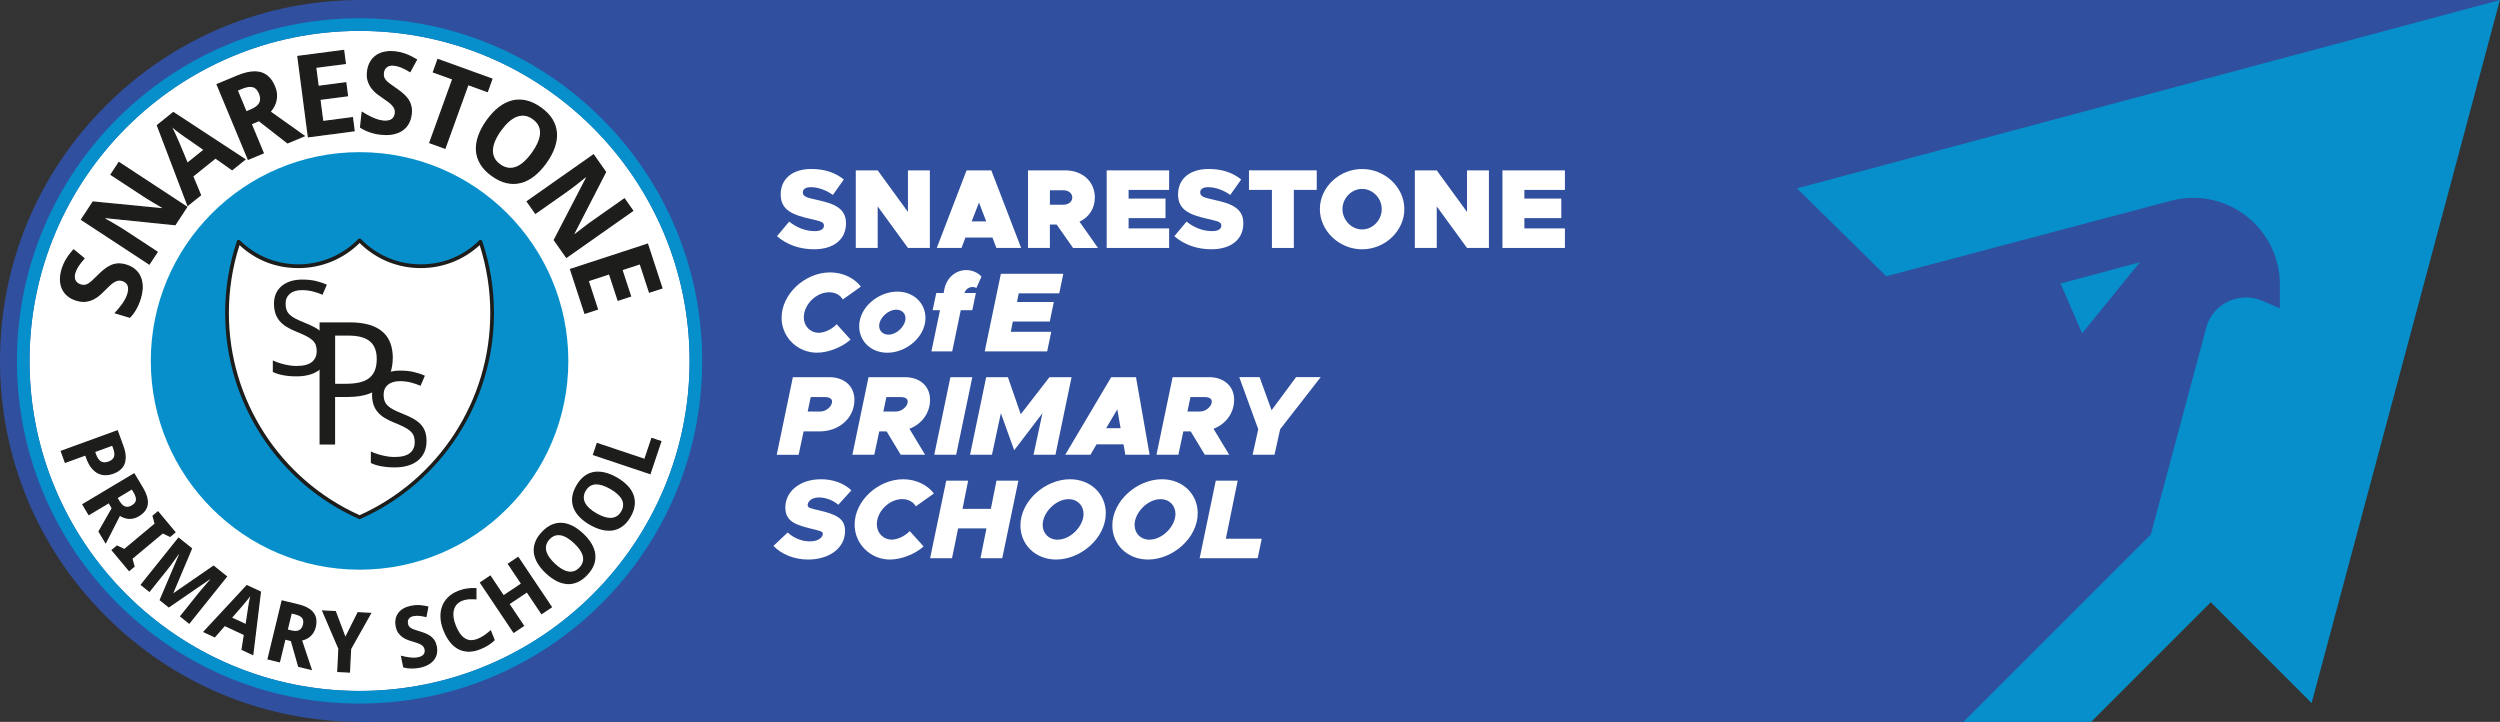 <?xml version="1.0" encoding="UTF-8"?><svg id="a" xmlns="http://www.w3.org/2000/svg" viewBox="0 0 793.11 229"><rect x="0" y="0" width="793.11" height="229" fill="#333333" stroke="none"/><polygon points="793.11 0 114.2 0 114.2 229 661.64 229 793.11 0" fill="#304f9e"/><circle cx="114.07" cy="114.5" r="112.45" fill="#304f9e"/><path d="m671.67,100.73s-.02.08-.03.12" fill="#6ba43a"/><path d="m733.36,222.98l23.73-88.58,3.6-13.43,3.6-13.45,3.6-13.45,3.6-13.45,3.58-13.36,3.6-13.45,3.6-13.45,3.6-13.45,3.6-13.45,3.6-13.45-67.25,18.02-155.74,41.73,28.34,27.87,90.29-23.94c17.46-4.63,34.56,8.53,34.56,26.59v7.54l-5.42-2.35c-7.24-3.13-15.76.68-17.88,8.28-.02.05-.03.11-.05.17l-17.58,65.62-59.48,59.48h40.53l37.97-37.97,31.95,31.95Z" fill="#068fca"/><polygon points="678.86 83.2 653.69 89.95 660.54 105.72 678.86 83.2" fill="#068fca"/><path d="m114.5,5.8c60.03,0,108.7,48.67,108.7,108.7s-48.67,108.7-108.7,108.7S5.8,174.53,5.8,114.5,54.47,5.8,114.5,5.8m0-5.8c-30.58,0-59.34,11.91-80.96,33.54C11.91,55.16,0,83.92,0,114.5s11.91,59.34,33.54,80.96c21.63,21.63,50.38,33.54,80.96,33.54s59.34-11.91,80.96-33.54c21.63-21.63,33.54-50.38,33.54-80.96s-11.91-59.34-33.54-80.96C173.84,11.91,145.08,0,114.5,0h0Z" fill="#304f9e"/><path d="m246.49,74.93l3.87-4.62c2.51,1.97,5.23,3.01,8.13,3.01,1.9,0,2.9-.65,2.9-1.72,0-1.18-.86-1.36-4.26-2.15-5.34-1.22-9.46-2.62-9.46-7.74s3.87-8.1,9.71-8.1c4.26,0,7.6,1.15,10.32,3.33l-3.47,4.91c-2.29-1.65-4.8-2.47-7.02-2.47-1.68,0-2.51.68-2.51,1.61,0,1.25.86,1.65,4.37,2.4,5.73,1.22,9.32,2.76,9.32,7.45,0,5.2-3.98,8.24-10.14,8.24-4.44,0-8.63-1.4-11.75-4.16Z" fill="#fff"/><path d="m271.49,54.05h6.95l9.6,13.18v-13.18h6.95v24.61h-6.95l-9.6-13.18v13.18h-6.95v-24.61Z" fill="#fff"/><path d="m314.84,75.36h-8.56l-1.25,3.3h-7.85l9.46-24.61h7.85l9.46,24.61h-7.85l-1.25-3.3Zm-1.97-5.12l-2.29-5.98-2.33,5.98h4.62Z" fill="#fff"/><path d="m340.42,78.66l-5.2-7.42h-2.15v7.42h-6.95v-24.61h11.79c5.52,0,9.42,3.55,9.42,8.6,0,3.51-1.86,6.27-4.87,7.67l5.88,8.35h-7.92Zm-7.34-13.72h4.26c1.65,0,2.83-.97,2.83-2.29s-1.18-2.29-2.83-2.29h-4.26v4.59Z" fill="#fff"/><path d="m358.04,60.24v2.76h11.71v6.2h-11.71v3.26h12.86v6.2h-19.81v-24.61h19.81v6.2h-12.86Z" fill="#fff"/><path d="m372.55,74.93l3.87-4.62c2.51,1.97,5.23,3.01,8.13,3.01,1.9,0,2.9-.65,2.9-1.72,0-1.18-.86-1.36-4.26-2.15-5.34-1.22-9.46-2.62-9.46-7.74s3.87-8.1,9.71-8.1c4.26,0,7.6,1.15,10.32,3.33l-3.47,4.91c-2.29-1.65-4.8-2.47-7.02-2.47-1.68,0-2.51.68-2.51,1.61,0,1.25.86,1.65,4.37,2.4,5.73,1.22,9.31,2.76,9.31,7.45,0,5.2-3.98,8.24-10.14,8.24-4.44,0-8.63-1.4-11.75-4.16Z" fill="#fff"/><path d="m403.5,60.24h-7.27v-6.2h21.5v6.2h-7.27v18.42h-6.95v-18.42Z" fill="#fff"/><path d="m418.72,66.34c0-6.92,6.13-12.72,13.4-12.72s13.4,5.8,13.4,12.72-6.13,12.75-13.4,12.75-13.4-5.84-13.4-12.75Zm19.63,0c0-3.48-2.87-6.41-6.23-6.41s-6.23,2.94-6.23,6.41,2.87,6.45,6.23,6.45,6.23-2.94,6.23-6.45Z" fill="#fff"/><path d="m448.85,54.05h6.95l9.6,13.18v-13.18h6.95v24.61h-6.95l-9.6-13.18v13.18h-6.95v-24.61Z" fill="#fff"/><path d="m483.6,60.24v2.76h11.71v6.2h-11.71v3.26h12.86v6.2h-19.81v-24.61h19.81v6.2h-12.86Z" fill="#fff"/><path d="m247.96,100.79c0-7.52,7.42-14.37,15.4-14.37,4.23,0,7.78,1.94,9.75,4.51l-5.73,4.08c-.79-1.33-2.29-2.29-4.34-2.29-4.12,0-8.03,3.91-8.03,7.92,0,3.12,2.33,4.94,4.69,4.94,1.83,0,4.23-1.11,5.73-2.72l4.41,4.87c-2.72,2.44-7.06,4.16-10.68,4.16-6.09,0-11.21-4.84-11.21-11.11Z" fill="#fff"/><path d="m272.57,103.51c0-6.09,6.16-11,12.11-11,5.19,0,8.92,3.69,8.92,8.35,0,6.06-6.13,11.04-12.07,11.04-5.23,0-8.96-3.69-8.96-8.38Zm14.69-2.54c0-1.58-1.18-2.72-2.87-2.72-2.76,0-5.48,2.69-5.48,5.16,0,1.58,1.22,2.76,2.94,2.76,2.69,0,5.41-2.76,5.41-5.19Z" fill="#fff"/><path d="m305.95,92.95h3.65l-1.15,5.45h-3.65l-2.72,13.08h-6.59l2.72-13.08h-2.33l1.15-5.45h2.33l.25-1.29c.79-3.69,3.69-5.98,6.92-5.98,2.11,0,3.87.97,4.84,2.08l-1.65,3.65c-.39-.32-.86-.36-1.15-.36-1.47,0-2.29,1-2.62,1.9Z" fill="#fff"/><path d="m323.18,93.05l-.54,2.76h11.68l-1.29,6.2h-11.72l-.64,3.26h12.83l-1.29,6.2h-19.81l5.12-24.61h19.81l-1.29,6.2h-12.86Z" fill="#fff"/><path d="m251.54,119.66h11.57c4.8,0,7.95,2.9,7.95,7.17,0,5.84-4.91,10.03-11.07,10.03h-5.05l-1.58,7.42h-6.95l5.12-24.61Zm8.74,10.89c1.83,0,3.69-1.65,3.69-3.15,0-.9-.82-1.43-2.29-1.43h-4.48l-.97,4.59h4.05Z" fill="#fff"/><path d="m288.51,136.03l4.98,8.24h-7.74l-4.48-7.42h-2.33l-1.58,7.42h-6.95l5.12-24.61h11.57c4.8,0,7.95,2.9,7.95,7.17s-2.69,7.74-6.56,9.21Zm-8.28-5.48h4.05c1.83,0,3.69-1.65,3.69-3.15,0-.9-.82-1.43-2.29-1.43h-4.48l-.97,4.59Z" fill="#fff"/><path d="m301.51,119.66h6.95l-5.12,24.61h-6.95l5.12-24.61Z" fill="#fff"/><path d="m312.87,119.66h6.88l4.08,11.75,9.1-11.75h7.02l-5.12,24.61h-6.95l2.83-13.18-8.96,11.75-4.23-11.75-2.83,13.18h-6.95l5.12-24.61Z" fill="#fff"/><path d="m356.43,140.97h-8.56l-1.94,3.3h-7.99l14.58-24.61h7.96l-.07.14,4.3,24.47h-7.7l-.57-3.3Zm-.93-5.12l-1.04-5.98-3.55,5.98h4.59Z" fill="#fff"/><path d="m384.98,136.03l4.98,8.24h-7.74l-4.48-7.42h-2.33l-1.58,7.42h-6.95l5.12-24.61h11.57c4.8,0,7.95,2.9,7.95,7.17s-2.69,7.74-6.56,9.21Zm-8.28-5.48h4.05c1.83,0,3.69-1.65,3.69-3.15,0-.9-.82-1.43-2.29-1.43h-4.48l-.97,4.59Z" fill="#fff"/><path d="m399.17,136.17l-6.02-16.52h6.45l3.8,10.5,7.77-10.5h7.81l-12.86,16.52-1.79,8.1h-6.95l1.79-8.1Z" fill="#fff"/><path d="m245.38,173.18l4.51-4.26c2.08,1.97,4.77,2.83,7.02,2.83,2.79,0,4.12-1.33,4.12-2.4,0-.79-.68-.86-3.51-1.58-4.69-1.18-8.38-2.15-8.38-6.74,0-5.05,4.51-8.99,11.32-8.99,3.72,0,7.16,1.18,9.64,3.51l-4.16,4.59c-2.04-1.76-4.55-2.33-6.13-2.33-2.4,0-3.58,1.36-3.58,2.4,0,.9.86,1.08,3.55,1.68,5.73,1.33,8.31,2.69,8.31,6.59,0,5.48-5.16,9.03-11.68,9.03-4.44,0-8.49-1.65-11.04-4.33Z" fill="#fff"/><path d="m271.13,166.41c0-7.52,7.42-14.37,15.4-14.37,4.23,0,7.78,1.94,9.75,4.51l-5.73,4.08c-.79-1.33-2.29-2.29-4.34-2.29-4.12,0-8.03,3.91-8.03,7.92,0,3.12,2.33,4.94,4.69,4.94,1.83,0,4.23-1.11,5.73-2.72l4.41,4.87c-2.72,2.44-7.06,4.16-10.68,4.16-6.09,0-11.21-4.84-11.21-11.11Z" fill="#fff"/><path d="m323.08,152.48l-5.12,24.61h-6.91l1.9-9.46h-8.99l-1.94,9.46h-6.95l5.12-24.61h6.95l-1.79,8.96h8.99l1.79-8.96h6.95Z" fill="#fff"/><path d="m323.72,166.73c0-7.92,7.95-14.69,15.73-14.69,6.63,0,11.36,4.73,11.36,10.75,0,7.92-7.96,14.72-15.76,14.72-6.59,0-11.32-4.76-11.32-10.78Zm20.03-3.69c0-2.69-1.97-4.69-4.69-4.69-4.19,0-8.28,4.3-8.28,8.17,0,2.69,1.93,4.69,4.69,4.69,4.19,0,8.28-4.3,8.28-8.17Z" fill="#fff"/><path d="m352.88,166.73c0-7.92,7.95-14.69,15.73-14.69,6.63,0,11.36,4.73,11.36,10.75,0,7.92-7.96,14.72-15.76,14.72-6.59,0-11.32-4.76-11.32-10.78Zm20.03-3.69c0-2.69-1.97-4.69-4.69-4.69-4.19,0-8.28,4.3-8.28,8.17,0,2.69,1.93,4.69,4.69,4.69,4.19,0,8.28-4.3,8.28-8.17Z" fill="#fff"/><path d="m400.28,170.89l-1.29,6.2h-18.41l5.12-24.61h6.95l-3.76,18.42h11.39Z" fill="#fff"/><circle cx="114.07" cy="114.5" r="104.7" fill="#fff"/><path d="m114.07,9.8c57.73,0,104.7,46.97,104.7,104.7s-46.97,104.7-104.7,104.7S9.37,172.23,9.37,114.5,56.34,9.8,114.07,9.8m0-4C54.04,5.8,5.37,54.47,5.37,114.5s48.67,108.7,108.7,108.7,108.7-48.67,108.7-108.7S174.11,5.8,114.07,5.8h0Z" fill="#068fca"/><circle cx="114.07" cy="114.5" r="66.23" fill="#068fca"/><path d="m36.7,99.28c.35-.39.7-.79,1.04-1.19.41-.49.81-1,1.18-1.52.36-.51.7-1.05.99-1.61.29-.55.53-1.13.7-1.7.18-.6.27-1.15.26-1.62,0-.48-.09-.91-.26-1.26-.17-.36-.42-.66-.73-.89-.31-.23-.67-.41-1.08-.53-.3-.09-.6-.14-.88-.14-.19,0-.37.02-.55.06-.44.09-.88.28-1.32.56-.43.27-.88.62-1.34,1.05-.45.42-.94.9-1.46,1.43-.43.44-.93.92-1.51,1.46-.57.52-1.22.98-1.95,1.37-.72.39-1.55.66-2.45.8-.26.04-.54.06-.82.06-.67,0-1.41-.12-2.19-.35-1.08-.33-2.01-.8-2.76-1.42-.74-.61-1.32-1.34-1.71-2.18-.39-.84-.6-1.79-.63-2.82-.03-1.04.14-2.17.5-3.35.18-.59.39-1.17.64-1.71s.53-1.07.84-1.58c.31-.51.66-1.02,1.04-1.52.35-.45.73-.91,1.14-1.37l3.28,2.68c-.34.38-.65.75-.92,1.09-.32.4-.61.79-.86,1.18-.25.38-.48.78-.67,1.18-.19.39-.35.8-.47,1.22-.28.94-.24,1.75.11,2.41.36.66.96,1.13,1.8,1.38.33.1.65.15.95.15h0c.11,0,.21,0,.32-.02.4-.05.8-.2,1.2-.44.39-.24.82-.57,1.27-.98.45-.41.97-.91,1.56-1.51.7-.7,1.4-1.35,2.09-1.93.67-.56,1.37-1.01,2.08-1.35.7-.33,1.46-.53,2.25-.6.14-.01.29-.02.44-.02.67,0,1.4.12,2.18.35,1.09.33,2.02.81,2.77,1.44.75.62,1.33,1.39,1.73,2.29.4.89.61,1.92.63,3.06.02,1.14-.17,2.41-.58,3.75-.35,1.18-.83,2.31-1.41,3.34-.55.99-1.2,1.88-1.94,2.65l-4.48-1.34Z" fill="#1d1d1b"/><path d="m23.41,79.59l2.96,2.41c-.28.33-.55.64-.79.93-.32.4-.62.8-.87,1.19-.26.39-.49.8-.68,1.2-.19.41-.36.83-.48,1.25-.3.99-.26,1.86.13,2.57.38.71,1.03,1.21,1.92,1.48.35.1.69.16,1.01.16.12,0,.23,0,.35-.02.43-.05.86-.21,1.28-.47.4-.24.84-.58,1.3-1,.45-.41.97-.92,1.56-1.51.7-.7,1.39-1.35,2.07-1.91.66-.55,1.34-1,2.04-1.32.68-.32,1.41-.52,2.17-.58.14-.01.28-.02.42-.02.65,0,1.36.12,2.11.34,1.06.32,1.97.79,2.7,1.4.73.61,1.29,1.35,1.67,2.21.39.87.59,1.87.61,2.98.02,1.12-.17,2.36-.57,3.69-.35,1.17-.82,2.28-1.39,3.3-.52.93-1.13,1.78-1.82,2.51l-4.04-1.21c.28-.31.55-.63.82-.95.42-.49.82-1,1.19-1.53.37-.53.71-1.08,1.01-1.63.3-.56.54-1.15.72-1.74.19-.62.28-1.18.27-1.68,0-.51-.1-.97-.29-1.35-.19-.39-.45-.71-.79-.97-.33-.25-.71-.44-1.15-.57-.32-.1-.64-.14-.94-.14-.2,0-.4.02-.6.06-.46.1-.93.3-1.39.59-.44.28-.9.64-1.37,1.07-.45.42-.94.9-1.46,1.43-.42.43-.93.92-1.5,1.45-.55.51-1.2.96-1.91,1.34-.7.38-1.5.64-2.38.77-.25.04-.52.06-.79.06-.65,0-1.37-.12-2.13-.34-1.06-.32-1.96-.78-2.69-1.38-.72-.59-1.27-1.3-1.65-2.11-.38-.81-.58-1.73-.61-2.74-.03-1.02.14-2.13.49-3.29.18-.58.39-1.15.63-1.68.24-.53.52-1.06.83-1.56.3-.5.65-1,1.03-1.5.3-.39.64-.8.99-1.21m-.05-.58c-.47.52-.89,1.03-1.28,1.53-.39.51-.74,1.02-1.06,1.54-.32.52-.6,1.06-.85,1.61-.25.55-.47,1.13-.65,1.73-.36,1.21-.53,2.35-.5,3.42.03,1.07.24,2.04.65,2.9.41.87.99,1.62,1.76,2.25.77.64,1.72,1.12,2.83,1.46.8.24,1.55.36,2.25.36.29,0,.58-.02.85-.06.93-.14,1.77-.42,2.52-.82.75-.4,1.41-.87,1.99-1.4.58-.53,1.09-1.02,1.52-1.46.52-.53,1-1,1.45-1.42.45-.42.88-.76,1.3-1.02.42-.27.84-.44,1.26-.54.17-.04.33-.05.51-.05.26,0,.54.04.82.13.39.12.73.28,1.01.5.29.22.51.49.67.81.16.33.24.72.24,1.17,0,.46-.08.97-.25,1.55-.17.57-.4,1.12-.69,1.67-.29.54-.61,1.07-.98,1.59-.37.52-.76,1.02-1.17,1.5-.41.48-.83.96-1.26,1.43l4.92,1.48c.79-.81,1.48-1.73,2.06-2.78.59-1.05,1.06-2.17,1.42-3.38.41-1.38.61-2.65.59-3.82-.02-1.17-.24-2.21-.65-3.14-.41-.92-1.01-1.71-1.79-2.36-.78-.65-1.73-1.14-2.84-1.48-.8-.24-1.54-.36-2.23-.36-.16,0-.31,0-.46.02-.81.07-1.59.27-2.32.62-.73.35-1.44.81-2.13,1.38s-1.39,1.22-2.1,1.94c-.59.59-1.1,1.09-1.55,1.5-.45.41-.86.72-1.24.95-.38.23-.75.36-1.12.41-.1.01-.19.02-.29.02-.28,0-.58-.05-.89-.14-.79-.24-1.34-.66-1.68-1.28-.33-.61-.36-1.37-.1-2.25.12-.41.28-.81.46-1.19.18-.39.4-.77.65-1.15.25-.38.54-.77.85-1.16.32-.39.67-.8,1.06-1.25l-3.61-2.94h0Z" fill="#1d1d1b"/><path d="m25.89,69.68l3.64-5.55s21.84,2.14,21.85,2.14c.07,0,.14-.04.18-.09.03-.05.07-.15.06-.21-.01-.05-.02-.15-.07-.18-.77-.47-1.54-.92-2.31-1.37-.32-.2-.66-.4-1-.6-.34-.2-.68-.41-1.02-.62-.34-.21-.66-.41-.97-.61-.31-.2-.59-.38-.84-.54l-10.15-6.66,2.49-3.8,21.46,14.08-3.66,5.58s-22.01-2.24-22.02-2.24c-.07,0-.14.04-.18.09l-.09.13s-.04.11-.03.17c.01.06.05.11.1.13.8.44,1.59.89,2.38,1.35.67.38,1.37.8,2.1,1.24.73.44,1.37.84,1.94,1.22l10.09,6.62-2.48,3.78-21.46-14.08Z" fill="#1d1d1b"/><path d="m37.8,51.9l21.11,13.85-3.48,5.3-21.87-2.22s-.03,0-.04,0c-.14,0-.27.07-.35.19l-.09.13c-.06.1-.08.22-.06.33.03.11.1.21.2.27.8.44,1.59.89,2.37,1.34.67.38,1.37.79,2.09,1.23.75.45,1.38.85,1.93,1.21l9.91,6.5-2.25,3.43-21.11-13.85,3.46-5.27,21.7,2.13s.03,0,.04,0c.14,0,.27-.07.35-.19l.06-.09c.06-.1.08-.21.06-.32-.03-.11-.1-.21-.19-.27-.78-.47-1.55-.92-2.3-1.36-.33-.2-.66-.4-1.01-.61-.34-.2-.68-.41-1.02-.62-.34-.21-.66-.41-.97-.61-.31-.2-.59-.37-.83-.54l-9.97-6.54,2.26-3.45m-.12-.58l-2.72,4.15,10.32,6.77c.25.16.53.34.84.54.31.2.64.4.98.61.34.21.68.41,1.02.62.34.2.68.4,1,.6.76.44,1.53.9,2.31,1.36l-.06.09-21.95-2.15-3.83,5.83,21.81,14.31,2.71-4.13-10.26-6.73c-.57-.37-1.21-.78-1.94-1.22-.73-.44-1.43-.85-2.1-1.24-.78-.46-1.57-.9-2.38-1.35l.09-.13,22.12,2.25,3.85-5.86-21.81-14.31h0Z" fill="#1d1d1b"/><path d="m49.96,39.76l5.03-4.04,22.66,14.85-4.01,3.22-5.15-3.63s-.08-.04-.12-.04c-.05,0-.09.02-.13.05l-7.01,5.63c-.07.06-.1.16-.06.24l2.42,5.82-4.01,3.22-9.63-25.31Zm4.71.46s-.09.01-.13.04c-.08.06-.1.18-.05.27.13.23.27.51.43.83.16.32.33.67.5,1.04.18.39.99,2.21.99,2.21l.64,1.48,2.28,5.49c.02.06.08.11.14.12.02,0,.03,0,.05,0,.05,0,.09-.02.13-.05l4.97-3.99c.05-.04.08-.11.08-.17,0-.07-.04-.13-.09-.16l-4.88-3.4c-.19-.13-.5-.33-.91-.62-.42-.29-.87-.62-1.36-.97-.49-.36-.98-.72-1.46-1.09-.48-.37-.87-.7-1.17-.98-.04-.04-.09-.06-.14-.06Z" fill="#1d1d1b"/><path d="m55.01,35.98l22.29,14.61-3.66,2.94-5.02-3.54c-.07-.05-.16-.08-.24-.08-.09,0-.19.03-.26.09l-7.01,5.63c-.15.12-.2.32-.12.49l2.36,5.68-3.66,2.94-9.47-24.9,4.8-3.85m4.5,15.94c.09,0,.19-.03.26-.09l4.97-3.99c.1-.08.16-.21.16-.34,0-.13-.07-.25-.18-.33l-4.89-3.41c-.19-.12-.49-.33-.9-.61-.42-.29-.87-.61-1.36-.97-.49-.36-.97-.72-1.46-1.09-.47-.36-.85-.69-1.16-.97-.08-.08-.18-.11-.29-.11-.09,0-.18.03-.26.09-.16.13-.21.35-.11.53.12.23.27.51.43.83.16.32.33.67.49,1.04.17.37.34.75.51,1.13l.48,1.08c.15.34.28.63.39.89l.07.17.17.41,2.28,5.49c.05.12.16.21.28.25.03,0,.07.01.1.01m-4.53-16.46l-5.27,4.23,9.79,25.73,4.35-3.5-2.48-5.97,7.01-5.63,5.28,3.72,4.35-3.5-23.03-15.09h0Zm4.53,16.04l-2.28-5.49c-.05-.12-.14-.32-.25-.58-.11-.26-.24-.56-.39-.9-.15-.34-.31-.7-.48-1.08-.17-.38-.34-.76-.51-1.13-.17-.37-.34-.73-.5-1.05-.16-.33-.31-.61-.43-.84.31.29.7.62,1.19.99.48.38.97.74,1.47,1.1.49.36.95.68,1.37.98.42.29.72.5.91.62l4.88,3.4-4.97,3.99h0Z" fill="#1d1d1b"/><path d="m68.92,26.79l6.39-2.66c2.09-.87,3.94-1.31,5.5-1.31.7,0,1.35.09,1.94.26,1.89.56,3.35,2.03,4.33,4.39.33.8.53,1.57.59,2.31.06.74.01,1.45-.13,2.09-.15.65-.37,1.27-.68,1.84-.3.57-.67,1.1-1.07,1.57-.04.04-.06.1-.05.16s.04.11.09.15c2.03,1.45,3.85,2.74,5.46,3.87.69.49,1.36.96,2.01,1.42l1.74,1.24c.52.37.93.66,1.26.87l.16.12-5.21,2.17-8.97-6.99s-.08-.04-.13-.04c-.03,0-.05,0-.08.02l-2.22.93c-.11.04-.16.17-.11.27l3.77,9.05-4.72,1.96-9.86-23.69Zm10.5.56c-.76,0-1.67.22-2.71.65l-1.3.54c-.11.04-.16.17-.11.27l2.71,6.51c.03.08.11.13.19.13.03,0,.05,0,.08-.02l1.38-.58c1.46-.61,2.4-1.35,2.8-2.22.4-.87.37-1.9-.11-3.05-.5-1.2-1.22-1.93-2.15-2.15-.24-.06-.51-.09-.79-.09Z" fill="#1d1d1b"/><path d="m80.81,23.03c.68,0,1.31.09,1.88.25,1.83.54,3.24,1.97,4.2,4.27.32.78.52,1.53.57,2.25.06.72.01,1.4-.13,2.03-.14.64-.36,1.24-.66,1.79-.3.56-.65,1.07-1.05,1.53-.08.09-.11.21-.1.32.01.12.08.22.17.29,2.03,1.45,3.85,2.74,5.46,3.88.69.48,1.36.96,2.01,1.42l.78.56.96.69c.44.32.82.58,1.11.78l-4.74,1.98-8.87-6.92c-.07-.06-.17-.09-.26-.09-.05,0-.11.01-.16.03l-2.22.93c-.21.09-.32.33-.23.55l3.68,8.85-4.33,1.8-9.7-23.31,6.2-2.58c2.06-.86,3.89-1.29,5.42-1.29m-2.61,12.63c.05,0,.11-.01.16-.03l1.38-.58c1.53-.64,2.48-1.4,2.91-2.33.43-.93.39-2.01-.11-3.22-.53-1.27-1.3-2.03-2.29-2.27-.26-.06-.54-.1-.84-.1-.79,0-1.72.22-2.78.67l-1.3.54c-.21.09-.31.33-.23.55l2.71,6.51c.04.1.12.18.23.23.05.02.11.03.16.03m2.61-13.05c-1.59,0-3.45.44-5.58,1.33l-6.59,2.74,10.02,24.08,5.11-2.13-3.85-9.24,2.22-.93,9.07,7.07,5.67-2.36-.47-.34c-.32-.21-.74-.5-1.25-.87s-1.1-.78-1.74-1.25c-.65-.46-1.32-.94-2.01-1.42-1.61-1.13-3.43-2.43-5.46-3.87.42-.48.78-1.02,1.1-1.61.32-.59.55-1.22.7-1.89.15-.67.2-1.39.14-2.15-.06-.76-.26-1.55-.6-2.38-1.01-2.43-2.5-3.93-4.47-4.51-.61-.18-1.28-.27-2-.27h0Zm-2.61,12.63l-2.71-6.51,1.3-.54c1.02-.42,1.89-.63,2.62-.63.27,0,.51.03.74.08.86.21,1.53.89,2,2.03.46,1.1.5,2.06.12,2.88-.38.82-1.28,1.53-2.69,2.12l-1.38.58h0Z" fill="#1d1d1b"/><path d="m94.53,17.9l14.48-1.89.53,4.08-9.2,1.2c-.11.02-.2.12-.18.24l.74,5.68c0,.05.04.11.08.14.04.03.08.04.13.04,0,0,8.58-1.12,8.58-1.12l.53,4.08-8.55,1.12c-.05,0-.11.04-.14.08-.03.04-.05.1-.04.15l.87,6.67c.01.11.1.18.21.18,0,0,9.23-1.2,9.23-1.2l.54,4.11-14.48,1.89-3.33-25.45Z" fill="#1d1d1b"/><path d="m108.83,16.24l.48,3.66-9,1.18c-.11.01-.21.07-.28.16-.07.09-.1.2-.08.31l.74,5.68c.01.11.07.21.16.28.07.06.16.09.26.09.02,0,.04,0,.05,0l8.34-1.09.48,3.66-8.34,1.09c-.11.01-.21.07-.28.16-.07.09-.1.2-.08.31l.87,6.67c.03.21.21.37.42.37.02,0,.04,0,.05,0l8.99-1.18.48,3.7-14.06,1.84-3.27-25.03,14.06-1.84m.36-.47l-14.89,1.95,3.38,25.86,14.89-1.95-.59-4.53-9.41,1.23-.87-6.67,8.76-1.14-.59-4.49-8.76,1.15-.74-5.68,9.41-1.23-.59-4.49h0Z" fill="#1d1d1b"/><path d="m122.55,42.62c-.51,0-1.05-.03-1.61-.09-1.24-.13-2.43-.39-3.54-.77-1.08-.37-2.07-.84-2.96-1.43l.5-4.65c.45.27.9.54,1.36.8.54.31,1.12.61,1.71.88.58.27,1.18.5,1.76.68.59.18,1.19.31,1.8.38.26.03.51.04.74.04.32,0,.63-.03.9-.08.47-.09.87-.26,1.19-.49.32-.23.57-.53.74-.88.17-.34.28-.73.33-1.16.06-.52,0-1-.19-1.42-.18-.42-.44-.82-.79-1.2-.35-.37-.78-.75-1.28-1.12-.5-.37-1.05-.76-1.67-1.17-.51-.34-1.08-.75-1.71-1.22-.61-.46-1.19-1.02-1.71-1.67-.52-.64-.93-1.4-1.23-2.26-.3-.85-.39-1.87-.26-3.02.12-1.12.42-2.12.89-2.97.46-.84,1.08-1.54,1.83-2.08.75-.54,1.65-.92,2.66-1.13.63-.13,1.31-.2,2.03-.2.44,0,.89.02,1.36.07.62.07,1.23.17,1.79.32.59.15,1.16.33,1.71.54.56.22,1.13.47,1.68.75.5.25,1.02.54,1.56.86l-2.03,3.71c-.44-.26-.85-.5-1.24-.71-.45-.24-.88-.45-1.31-.63-.42-.18-.85-.33-1.28-.44-.42-.11-.86-.19-1.29-.24-.18-.02-.35-.03-.52-.03-.74,0-1.35.2-1.83.58-.59.47-.93,1.15-1.03,2.02-.05.47-.01.9.11,1.27.12.38.34.75.65,1.1.3.34.7.7,1.19,1.07.48.37,1.07.78,1.77,1.25.83.57,1.6,1.14,2.28,1.7.67.56,1.25,1.16,1.71,1.8.46.63.79,1.34,1,2.1.21.76.26,1.65.15,2.63-.12,1.12-.43,2.13-.91,2.99-.48.85-1.13,1.56-1.93,2.12-.81.56-1.78.95-2.89,1.18-.68.14-1.41.21-2.19.21Z" fill="#1d1d1b"/><path d="m124.05,16.6c.43,0,.88.02,1.33.07.61.07,1.2.17,1.77.31.57.14,1.14.32,1.69.53.55.21,1.11.46,1.66.74.44.22.9.48,1.37.75l-1.83,3.35c-.37-.22-.73-.42-1.06-.6-.46-.25-.91-.47-1.33-.64-.43-.18-.87-.33-1.31-.45-.43-.12-.88-.2-1.32-.25-.19-.02-.37-.03-.54-.03-.79,0-1.45.21-1.97.63-.63.51-1,1.24-1.1,2.16-.05.49-.01.95.11,1.36.13.41.36.8.69,1.18.31.35.72.72,1.22,1.1.48.36,1.08.79,1.77,1.26.82.56,1.58,1.13,2.26,1.69.66.55,1.22,1.14,1.68,1.76.44.61.77,1.3.97,2.03.2.74.25,1.59.14,2.55-.12,1.1-.42,2.07-.88,2.91-.46.82-1.09,1.51-1.87,2.05-.78.54-1.73.93-2.81,1.15-.66.14-1.38.21-2.15.21-.5,0-1.04-.03-1.59-.09-1.22-.13-2.4-.39-3.5-.76-1.01-.34-1.95-.79-2.8-1.33l.45-4.19c.36.22.72.43,1.08.63.55.32,1.13.62,1.72.89.59.27,1.19.51,1.79.69.6.19,1.22.32,1.84.39.27.03.52.04.76.04.34,0,.65-.03.94-.09.5-.1.93-.28,1.27-.53.35-.25.62-.58.81-.96.18-.37.3-.78.35-1.23.06-.55,0-1.07-.2-1.53-.19-.44-.47-.86-.83-1.26-.36-.38-.79-.77-1.31-1.15-.5-.37-1.07-.77-1.67-1.18-.52-.35-1.09-.76-1.7-1.21-.6-.45-1.16-1-1.67-1.63-.5-.62-.9-1.36-1.2-2.2-.29-.83-.37-1.81-.25-2.92.12-1.1.41-2.07.86-2.89.45-.81,1.04-1.49,1.77-2.01.73-.52,1.6-.89,2.58-1.1.62-.13,1.29-.2,1.98-.2m0-.42c-.73,0-1.42.07-2.07.21-1.05.22-1.96.61-2.74,1.17-.78.56-1.41,1.27-1.89,2.15-.48.87-.79,1.89-.91,3.05-.13,1.18-.04,2.22.27,3.11.31.89.73,1.67,1.26,2.33.53.66,1.11,1.23,1.74,1.7.63.48,1.2.88,1.72,1.23.61.41,1.17.8,1.66,1.17.49.36.91.73,1.25,1.09.34.37.59.75.76,1.14.17.4.22.84.17,1.32-.04.4-.15.76-.31,1.09-.16.32-.39.59-.68.81-.29.21-.66.37-1.11.45-.26.05-.54.08-.86.08-.23,0-.47-.01-.72-.04-.59-.06-1.18-.19-1.76-.37-.58-.18-1.16-.41-1.74-.67-.58-.27-1.14-.56-1.69-.87-.55-.32-1.1-.64-1.64-.97l-.55,5.11c.94.63,1.97,1.13,3.11,1.52,1.14.39,2.33.65,3.59.78.57.06,1.11.09,1.63.09.8,0,1.54-.07,2.23-.21,1.14-.23,2.13-.64,2.97-1.21.83-.57,1.5-1.3,1.99-2.19.5-.89.81-1.91.93-3.07.11-1.02.06-1.92-.16-2.71-.21-.79-.56-1.51-1.03-2.17-.47-.66-1.06-1.27-1.75-1.84-.69-.57-1.46-1.14-2.29-1.71-.69-.47-1.28-.89-1.76-1.25-.48-.36-.87-.71-1.16-1.04-.29-.33-.5-.67-.61-1.03-.11-.35-.14-.75-.1-1.19.09-.82.4-1.44.95-1.88.44-.36,1.01-.53,1.7-.53.16,0,.32,0,.49.03.43.05.85.12,1.26.23.41.11.83.25,1.25.43.42.18.86.39,1.3.62.44.24.91.51,1.42.82l2.23-4.08c-.6-.36-1.18-.69-1.74-.98-.57-.29-1.13-.54-1.7-.76-.57-.22-1.15-.4-1.74-.55-.59-.15-1.2-.25-1.82-.32-.47-.05-.93-.08-1.38-.08h0Z" fill="#1d1d1b"/><path d="m136.37,45.3l7.23-20c.02-.05.02-.11,0-.16s-.07-.09-.12-.11l-5.96-2.15,1.42-3.93,17.09,6.17-1.42,3.93-5.94-2.15s-.05-.01-.07-.01c-.09,0-.17.05-.2.14l-7.23,20-4.79-1.73Z" fill="#1d1d1b"/><path d="m139.06,19.2l16.69,6.03-1.28,3.54-5.75-2.08s-.1-.03-.14-.03c-.17,0-.33.11-.39.28l-7.16,19.8-4.4-1.59,7.16-19.81c.04-.1.03-.22-.01-.32-.05-.1-.13-.18-.24-.22l-5.76-2.08,1.28-3.54m-.25-.54l-1.56,4.33,6.16,2.22-7.3,20.2,5.18,1.87,7.3-20.2,6.14,2.22,1.56-4.33-17.48-6.32h0Z" fill="#1d1d1b"/><path d="m162.91,58.14c-.68,0-1.38-.07-2.08-.22-1.53-.33-3.12-1.07-4.71-2.21-1.59-1.14-2.81-2.4-3.61-3.75-.8-1.34-1.25-2.77-1.34-4.24-.09-1.48.16-3.03.73-4.62.57-1.6,1.46-3.23,2.62-4.85,1.16-1.62,2.42-2.97,3.74-4.02,1.31-1.04,2.7-1.76,4.13-2.14.76-.2,1.54-.3,2.33-.3.69,0,1.4.08,2.11.23,1.53.33,3.12,1.08,4.72,2.23,1.59,1.14,2.81,2.4,3.6,3.74.8,1.34,1.25,2.76,1.34,4.22.09,1.48-.15,3.02-.71,4.6-.57,1.59-1.45,3.22-2.62,4.85-1.15,1.61-2.41,2.96-3.73,4.01-1.32,1.05-2.71,1.77-4.15,2.16-.77.21-1.57.31-2.38.31Zm2.88-21.66c-.66,0-1.32.13-1.97.38-.86.34-1.73.9-2.57,1.66-.83.75-1.66,1.69-2.47,2.82-.81,1.13-1.44,2.22-1.88,3.24-.45,1.03-.7,2.03-.74,2.96-.04.93.14,1.81.52,2.6.39.79,1.02,1.51,1.89,2.13.88.63,1.78,1.01,2.66,1.13.22.03.44.04.66.04.66,0,1.32-.13,1.96-.39.85-.34,1.71-.9,2.54-1.66.82-.75,1.65-1.7,2.46-2.82.8-1.12,1.44-2.21,1.88-3.24.45-1.04.71-2.03.76-2.95.05-.93-.11-1.8-.5-2.6-.38-.79-1.02-1.51-1.9-2.14-.86-.62-1.75-.99-2.64-1.11-.23-.03-.46-.05-.69-.05Z" fill="#1d1d1b"/><path d="m164.71,31.99h0c.68,0,1.37.08,2.07.23,1.5.33,3.06,1.07,4.64,2.2,1.57,1.12,2.76,2.36,3.55,3.67.78,1.31,1.22,2.7,1.31,4.13.09,1.44-.14,2.96-.7,4.51-.56,1.57-1.43,3.19-2.59,4.8-1.14,1.59-2.38,2.93-3.69,3.97-1.29,1.03-2.66,1.74-4.07,2.12-.76.2-1.54.31-2.32.31-.66,0-1.35-.07-2.03-.22-1.5-.32-3.06-1.05-4.63-2.18-1.57-1.13-2.77-2.37-3.55-3.69-.78-1.31-1.22-2.71-1.31-4.15-.09-1.45.15-2.98.72-4.54.57-1.58,1.44-3.19,2.59-4.8,1.15-1.6,2.4-2.94,3.7-3.98,1.29-1.02,2.65-1.73,4.05-2.1.74-.2,1.5-.29,2.27-.29m-2.81,21.67c.68,0,1.37-.14,2.04-.41.88-.35,1.75-.92,2.61-1.7.84-.76,1.67-1.72,2.49-2.86.81-1.13,1.45-2.23,1.91-3.27.46-1.06.72-2.08.78-3.02.06-.97-.12-1.88-.52-2.7-.4-.82-1.06-1.57-1.97-2.22-.89-.64-1.81-1.03-2.73-1.15-.24-.03-.48-.05-.71-.05-.68,0-1.37.13-2.04.4-.89.35-1.77.92-2.64,1.69-.84.76-1.68,1.72-2.5,2.85-.81,1.14-1.45,2.24-1.9,3.28-.46,1.06-.71,2.08-.75,3.04-.04.97.14,1.88.54,2.7.4.83,1.06,1.57,1.95,2.21.91.65,1.84,1.05,2.75,1.17.23.03.46.05.69.05m2.81-22.09c-.81,0-1.6.1-2.38.31-1.46.39-2.86,1.11-4.21,2.18-1.34,1.07-2.6,2.42-3.78,4.06-1.18,1.64-2.06,3.28-2.64,4.9-.58,1.62-.83,3.19-.74,4.71.09,1.51.55,2.96,1.37,4.34.82,1.38,2.04,2.65,3.67,3.81,1.62,1.17,3.22,1.91,4.79,2.25.72.15,1.42.23,2.12.23.83,0,1.64-.11,2.43-.32,1.47-.4,2.88-1.13,4.22-2.2,1.34-1.07,2.6-2.42,3.77-4.06,1.19-1.65,2.07-3.29,2.64-4.9.58-1.61.82-3.17.72-4.68-.1-1.51-.55-2.95-1.37-4.32-.82-1.37-2.04-2.64-3.66-3.8-1.63-1.17-3.23-1.92-4.8-2.26-.73-.16-1.45-.24-2.16-.24h0Zm-2.81,21.67c-.21,0-.43-.01-.64-.04-.85-.11-1.71-.47-2.57-1.09-.84-.6-1.45-1.29-1.82-2.05-.37-.76-.54-1.6-.5-2.5.04-.9.28-1.86.72-2.89.44-1.02,1.06-2.09,1.86-3.2.8-1.11,1.61-2.04,2.44-2.79.83-.75,1.66-1.28,2.51-1.62.63-.25,1.26-.37,1.89-.37.22,0,.44.01.66.04.85.12,1.7.47,2.54,1.08.85.61,1.46,1.3,1.84,2.06.37.76.53,1.6.48,2.5-.05.9-.3,1.86-.75,2.88-.45,1.02-1.07,2.09-1.86,3.2s-1.61,2.04-2.43,2.79c-.82.75-1.65,1.29-2.48,1.62-.62.25-1.25.38-1.88.38h0Z" fill="#1d1d1b"/><path d="m175.91,76.14l10.18-19.63c.04-.07.03-.15-.01-.22l-.09-.13s-.08-.08-.14-.09c0,0-.02,0-.03,0-.05,0-.1.02-.13.05-.71.58-1.42,1.15-2.13,1.71-.6.48-1.24.98-1.92,1.49-.68.51-1.29.96-1.84,1.35l-9.87,6.94-2.6-3.7,20.99-14.76,3.82,5.43-10.03,19.5c-.04.07-.03.15.02.22.03.05.11.12.17.13.04,0,.09.02.13.02.02,0,.04,0,.06-.02.72-.55,1.43-1.1,2.12-1.64.3-.23,1.56-1.19,1.88-1.43.32-.24.63-.47.92-.68.3-.22.57-.41.81-.58l9.93-6.98,2.61,3.71-20.99,14.76-3.84-5.46Z" fill="#1d1d1b"/><path d="m188.25,49.45l3.63,5.15-9.97,19.39c-.07.14-.06.31.03.44l.06.09c.07.09.17.15.28.17.02,0,.04,0,.06,0,.09,0,.18-.03.25-.09.72-.55,1.43-1.1,2.11-1.64.31-.23.62-.47.93-.71.32-.24.63-.48.95-.72.32-.24.63-.46.92-.68.29-.21.56-.41.81-.58l9.75-6.86,2.37,3.37-20.65,14.52-3.65-5.18,10.12-19.51c.07-.14.06-.3-.03-.43l-.09-.13c-.07-.1-.17-.16-.29-.18-.02,0-.04,0-.06,0-.1,0-.19.03-.27.1-.71.58-1.42,1.15-2.13,1.71-.6.48-1.24.98-1.92,1.49-.67.51-1.29.96-1.84,1.35l-9.7,6.82-2.36-3.36,20.65-14.52m.1-.58l-21.33,15,2.84,4.04,10.04-7.06c.55-.39,1.17-.84,1.85-1.35.68-.51,1.32-1.01,1.93-1.5.71-.56,1.42-1.13,2.13-1.72l.09.13-10.24,19.74,4.03,5.73,21.33-15-2.85-4.06-10.1,7.1c-.24.17-.51.37-.81.58-.3.22-.61.45-.93.68-.32.24-.64.48-.95.72-.32.24-.63.48-.93.71-.69.54-1.4,1.09-2.12,1.64l-.06-.09,10.09-19.61-4.01-5.71h0Z" fill="#1d1d1b"/><path d="m181.03,85.48l24.39-7.98,4.54,13.88-3.91,1.28-2.89-8.82c-.02-.05-.05-.1-.1-.12-.03-.02-.06-.02-.09-.02-.02,0-.04,0-.07.01l-5.44,1.78c-.11.04-.17.15-.13.26l2.68,8.19-3.91,1.28-2.68-8.19c-.03-.09-.11-.14-.2-.14-.02,0-.04,0-.07.01l-6.39,2.09c-.11.04-.17.15-.13.26l2.89,8.82-3.94,1.29-4.54-13.88Z" fill="#1d1d1b"/><path d="m205.28,77.76l4.41,13.48-3.51,1.15-2.82-8.62c-.06-.18-.22-.29-.4-.29-.04,0-.09,0-.13.02l-5.44,1.78c-.22.07-.34.31-.27.53l2.62,7.99-3.51,1.15-2.62-7.99c-.06-.18-.22-.29-.4-.29-.04,0-.09,0-.13.02l-6.39,2.09c-.22.07-.34.31-.27.53l2.82,8.62-3.54,1.16-4.41-13.48,23.99-7.85m.27-.53l-24.79,8.11,4.67,14.28,4.34-1.42-2.95-9.02,6.39-2.09,2.75,8.39,4.31-1.41-2.75-8.39,5.44-1.78,2.95,9.02,4.31-1.41-4.67-14.28h0Z" fill="#1d1d1b"/><path d="m33.37,150.54c-.72,0-1.43-.16-2.1-.47-.73-.34-1.41-.89-2.05-1.63-.64-.75-1.2-1.79-1.67-3.09l-.32-.88c-.02-.05-.06-.09-.11-.12-.03-.01-.06-.02-.09-.02-.02,0-.05,0-.07.01l-6.26,2.28-1.26-3.45,17.74-6.47,1.76,4.84c.42,1.14.65,2.19.7,3.1.05.91-.07,1.72-.34,2.42-.27.69-.7,1.29-1.27,1.79-.58.5-1.31.91-2.17,1.23-.77.28-1.56.44-2.35.46h-.16Zm2.2-9.31s-.05,0-.07.01l-5.38,1.96c-.11.04-.16.16-.13.27l.27.76c.41,1.12.96,1.9,1.62,2.32.37.23.79.34,1.25.34h0c.4,0,.85-.09,1.33-.26.96-.35,1.58-.88,1.85-1.59.27-.69.2-1.6-.2-2.7l-.36-.98c-.02-.05-.06-.09-.11-.12-.03-.01-.06-.02-.09-.02Z" fill="#1d1d1b"/><path d="m37.07,136.97l1.69,4.64c.41,1.12.64,2.14.69,3.04.05.88-.06,1.66-.32,2.33-.26.66-.66,1.23-1.21,1.7-.56.48-1.27.88-2.1,1.19-.75.27-1.52.42-2.28.45h-.15c-.69,0-1.37-.15-2.01-.44-.7-.32-1.36-.85-1.97-1.58-.62-.73-1.17-1.75-1.64-3.02l-.32-.88c-.06-.17-.22-.28-.39-.28-.05,0-.1,0-.14.03l-6.06,2.21-1.11-3.06,17.35-6.32m-3.93,10.12c.43,0,.9-.09,1.4-.28,1.02-.37,1.68-.95,1.98-1.71.29-.74.22-1.7-.2-2.84l-.36-.98c-.04-.1-.12-.19-.22-.24-.06-.03-.12-.04-.18-.04-.05,0-.1,0-.14.03l-5.38,1.96c-.22.08-.33.32-.25.54l.27.76c.43,1.17,1,1.99,1.71,2.43.4.25.86.37,1.36.37m4.18-10.66l-18.14,6.61,1.4,3.85,6.45-2.35.32.88c.48,1.32,1.05,2.37,1.71,3.15.66.78,1.36,1.34,2.12,1.69.7.32,1.43.49,2.19.49.06,0,.11,0,.17,0,.82-.02,1.62-.18,2.41-.47.88-.32,1.63-.74,2.23-1.26.6-.52,1.05-1.14,1.33-1.87.28-.73.4-1.56.35-2.5-.05-.94-.28-2-.71-3.16l-1.83-5.04h0Zm-4.18,10.24c-.43,0-.81-.1-1.14-.31-.63-.39-1.14-1.13-1.54-2.22l-.27-.76,5.38-1.96.36.98c.38,1.05.45,1.9.2,2.55-.25.65-.83,1.14-1.73,1.47-.46.17-.88.25-1.26.25h0Z" fill="#1d1d1b"/><path d="m31.42,168.62l4.15-7.29c.04-.07.04-.15,0-.21l-.92-1.53c-.04-.07-.11-.1-.18-.1-.04,0-.07,0-.11.03l-6.18,3.7-1.89-3.15,16.21-9.7,2.61,4.35c1.24,2.07,1.76,3.85,1.56,5.3-.2,1.43-1.12,2.64-2.73,3.6-.54.33-1.09.55-1.62.67-.41.09-.81.14-1.19.14-.11,0-.23,0-.34-.01-.49-.04-.96-.14-1.41-.3-.45-.16-.87-.37-1.25-.61-.03-.02-.07-.03-.11-.03-.02,0-.04,0-.05,0-.06.02-.1.05-.13.11-.84,1.64-1.6,3.11-2.26,4.41-.28.56-1.55,3.04-1.55,3.04-.22.42-.38.76-.51,1.01l-.02.05-2.08-3.47Zm10.38-13.52s-.07,0-.11.03l-4.48,2.68s-.08.07-.1.13c-.01.05,0,.11.02.16l.57.95c.61,1.02,1.27,1.64,1.96,1.84.21.06.43.09.65.09.51,0,1.06-.17,1.62-.51.84-.51,1.3-1.13,1.37-1.84.07-.69-.2-1.55-.79-2.53l-.54-.9c-.04-.07-.11-.1-.18-.1Z" fill="#1d1d1b"/><path d="m42.44,150.65l2.5,4.17c1.21,2.03,1.73,3.76,1.53,5.16-.2,1.38-1.06,2.51-2.62,3.45-.53.31-1.05.53-1.55.65-.39.09-.77.13-1.14.13-.11,0-.22,0-.33-.01-.47-.04-.92-.13-1.35-.29-.44-.16-.84-.36-1.21-.59-.07-.04-.15-.07-.23-.07-.04,0-.07,0-.11.01-.11.03-.21.11-.26.21-.84,1.64-1.6,3.11-2.26,4.41-.28.56-.56,1.1-.83,1.62l-.26.52-.46.9c-.14.27-.26.52-.36.72l-1.82-3.04,4.09-7.18c.07-.13.07-.29,0-.42l-.92-1.53c-.08-.13-.22-.2-.36-.2-.07,0-.15.02-.21.06l-6,3.59-1.67-2.79,15.85-9.48m-2.11,10.54c.55,0,1.13-.18,1.73-.54.9-.54,1.4-1.21,1.47-2,.07-.75-.2-1.62-.82-2.66l-.54-.9c-.08-.13-.22-.2-.36-.2-.07,0-.15.02-.21.06l-4.48,2.68c-.2.12-.26.38-.14.58l.57.95c.64,1.08,1.32,1.71,2.08,1.93.23.07.47.1.7.1m2.26-11.12l-16.57,9.91,2.1,3.51,6.36-3.8.92,1.53-4.21,7.39,2.33,3.9.2-.38c.12-.26.29-.59.5-1.01.21-.41.46-.89.73-1.41.27-.53.55-1.07.83-1.63.66-1.3,1.41-2.77,2.25-4.41.4.25.83.46,1.29.63.46.17.95.27,1.46.31.12,0,.24.01.36.01.4,0,.81-.05,1.23-.14.55-.12,1.11-.36,1.68-.7,1.67-1,2.61-2.25,2.82-3.75.21-1.5-.31-3.32-1.58-5.44l-2.71-4.53h0Zm-2.26,10.7c-.2,0-.4-.03-.59-.08-.64-.19-1.25-.77-1.84-1.75l-.57-.95,4.48-2.68.54.9c.57.95.82,1.75.76,2.41-.06.65-.48,1.21-1.27,1.68-.53.32-1.03.48-1.51.48h0Z" fill="#1d1d1b"/><path d="m35.61,174.53l1.52-1.27,2.22,1.05s.06.02.09.02c.05,0,.1-.02.13-.05l9.59-8.01c.06-.05.09-.14.07-.22l-.64-2.37,1.52-1.27,5.36,6.42-1.52,1.27-2.22-1.05s-.06-.02-.09-.02c-.05,0-.1.02-.13.05l-9.59,8.01c-.06.05-.09.14-.07.22l.64,2.37-1.52,1.27-5.36-6.42Z" fill="#1d1d1b"/><path d="m50.08,162.71l5.09,6.1-1.26,1.05-2.1-.99c-.06-.03-.12-.04-.18-.04-.1,0-.19.03-.27.1l-9.59,8.01c-.13.1-.18.27-.14.43l.61,2.24-1.26,1.05-5.09-6.09,1.26-1.05,2.1.99c.06.03.12.04.18.04.1,0,.19-.03.27-.1l9.59-8.01c.13-.1.18-.27.14-.43l-.61-2.24,1.26-1.05m.05-.59l-1.78,1.49.68,2.5-9.59,8.01-2.34-1.11-1.78,1.49,5.63,6.74,1.78-1.49-.68-2.5,9.59-8.01,2.34,1.11,1.78-1.49-5.63-6.74h0Z" fill="#1d1d1b"/><path d="m57.33,195.51l5.58-6.97.49-.6c.18-.22.38-.46.59-.71.21-.25,1.08-1.25,1.28-1.49.49-.55.99-1.14,1.52-1.75.04-.04.05-.1.05-.16,0-.06-.03-.11-.08-.14-.05-.04-.17-.09-.26-.09-.03,0-.05,0-.07.02l-12.89,8.86-2.69-2.16,6.1-14.32c.04-.09.01-.19-.06-.25-.04-.03-.14-.08-.19-.08,0,0,0,0-.01,0-.06,0-.15,0-.19.05-.46.66-.92,1.3-1.36,1.91-.19.27-.96,1.31-.96,1.31l-.23.31c-.2.27-.39.52-.58.77l-.51.65-5.48,6.84-2.53-2.03,11.81-14.74,4.06,3.25-5.91,13.98c-.04.09-.01.19.06.25.05.04.15.08.23.08.03,0,.06,0,.08-.02l12.56-8.66,4.06,3.26-11.81,14.74-2.65-2.12Z" fill="#1d1d1b"/><path d="m56.67,171.05l3.77,3.02-5.85,13.84c-.07.17-.02.37.13.49l.06.05c.08.06.17.09.26.09.08,0,.17-.02.24-.07l12.44-8.57,3.78,3.03-11.55,14.41-2.32-1.86,5.45-6.8c.14-.18.31-.38.49-.6.18-.22.38-.46.59-.7.21-.25.42-.5.64-.75.22-.25.43-.5.64-.74.49-.56,1-1.14,1.52-1.75.07-.09.11-.2.1-.31-.01-.11-.07-.22-.15-.29l-.08-.07c-.08-.06-.17-.09-.26-.09-.08,0-.17.02-.24.07l-12.76,8.77-2.45-1.96,6.04-14.18c.07-.17.02-.38-.13-.49l-.09-.07c-.07-.06-.17-.09-.26-.09-.02,0-.04,0-.06,0-.11.02-.22.08-.28.17-.46.66-.92,1.3-1.36,1.91-.19.26-.38.53-.59.81l-.43.59-.17.23c-.2.27-.39.52-.58.76-.19.24-.36.46-.51.65l-5.35,6.68-2.2-1.76,11.55-14.41m-.06-.59l-12.07,15.07,2.85,2.29,5.61-7.01c.15-.19.33-.41.51-.65.19-.24.38-.5.58-.77.2-.27.4-.54.6-.82.2-.28.4-.55.59-.81.45-.61.9-1.25,1.37-1.92l.09.07-6.16,14.47,2.94,2.35,13.02-8.94.08.07c-.52.61-1.03,1.19-1.52,1.75-.21.24-.42.49-.64.74-.22.25-.43.5-.64.75s-.41.49-.59.71c-.19.22-.35.43-.49.6l-5.71,7.13,2.98,2.39,12.07-15.06-4.35-3.48-12.69,8.75-.06-.05,5.97-14.13-4.35-3.48h0Z" fill="#1d1d1b"/><path d="m76.82,206.05l.72-4.57c.01-.09-.03-.18-.12-.22l-6.03-2.81s-.06-.02-.09-.02c-.06,0-.12.02-.16.07l-3.04,3.49-3.34-1.56,13.57-14.6,4.26,1.98-2.42,19.79-3.34-1.56Zm2.59-17.15c-.07,0-.13.03-.17.09-.11.16-.25.35-.41.56-.16.21-.34.44-.53.67-.19.24-1.14,1.38-1.14,1.38l-.77.91-2.89,3.31s-.06.12-.05.18c.01.06.06.12.12.15l4.27,1.99s.06.02.09.02c.03,0,.07,0,.1-.02.06-.03.1-.09.11-.15l.66-4.35c.02-.17.06-.44.11-.81.06-.37.12-.78.2-1.22.07-.44.16-.89.25-1.33.09-.44.18-.8.26-1.09.03-.1-.02-.2-.11-.25-.03-.01-.06-.02-.09-.02Z" fill="#1d1d1b"/><path d="m78.37,186.08l3.98,1.85-2.36,19.36-2.94-1.37.69-4.41c.03-.18-.07-.37-.24-.45l-6.03-2.81c-.06-.03-.12-.04-.18-.04-.12,0-.23.05-.32.14l-2.94,3.37-2.94-1.37,13.27-14.28m-.45,12.27c.07,0,.14-.02.2-.05.12-.06.2-.18.22-.31l.66-4.37c.02-.16.05-.43.11-.79.06-.37.12-.78.2-1.22.08-.44.16-.88.25-1.32.09-.43.17-.79.26-1.07.06-.2-.03-.41-.22-.5-.06-.03-.12-.04-.18-.04-.13,0-.26.06-.34.18-.11.16-.25.34-.41.55-.16.21-.34.43-.53.67-.19.24-.39.47-.58.71l-.56.67c-.17.21-.33.39-.46.55-.14.16-.24.28-.3.35l-2.9,3.31c-.09.1-.12.23-.09.36.03.13.11.24.23.29l4.27,1.99c.06.03.12.04.18.04m.35-12.78l-13.87,14.93,3.75,1.74,3.15-3.6,6.03,2.81-.74,4.72,3.75,1.75,2.47-20.23-4.54-2.11h0Zm1.14,3.53c-.09.3-.18.67-.27,1.11-.09.45-.17.89-.25,1.33-.08.45-.14.85-.2,1.23-.06.37-.09.64-.11.81l-.66,4.35-4.27-1.99,2.9-3.31c.06-.08.17-.2.3-.36.14-.16.29-.34.47-.55.17-.21.36-.43.56-.67.2-.24.39-.47.59-.71.19-.24.37-.46.53-.68.16-.22.3-.4.42-.56h0Z" fill="#1d1d1b"/><path d="m94.76,211.39l-2.29-8.07c-.02-.07-.08-.13-.15-.15l-1.73-.42s-.03,0-.05,0c-.04,0-.08.01-.11.03-.05.03-.08.08-.09.13l-1.69,7-3.57-.86,4.44-18.36,4.93,1.19c2.34.57,3.98,1.45,4.87,2.61.88,1.15,1.1,2.65.66,4.47-.15.62-.37,1.16-.65,1.62-.29.46-.62.86-.98,1.18-.37.33-.78.59-1.2.79-.43.21-.87.36-1.32.47-.06.01-.11.05-.14.1-.03.05-.04.11-.02.17.58,1.75,1.96,5.87,2.15,6.43l.5,1.51c.15.44.27.8.37,1.07l.02.05-3.93-.95Zm-2.22-16.94c-.09,0-.18.06-.2.16l-1.23,5.07c-.03.11.04.23.15.25l1.08.26c.51.12.98.19,1.39.19.51,0,.95-.1,1.3-.29.64-.35,1.07-.99,1.29-1.9.23-.95.11-1.72-.35-2.27-.46-.54-1.23-.94-2.36-1.21l-1.01-.24s-.03,0-.05,0Z" fill="#1d1d1b"/><path d="m89.66,190.94l4.73,1.14c2.3.56,3.9,1.41,4.75,2.53.84,1.09,1.05,2.54.62,4.29-.14.6-.36,1.12-.63,1.56-.27.44-.59.82-.94,1.13-.36.31-.75.57-1.15.76-.41.2-.84.35-1.27.45-.11.03-.21.1-.27.2-.06.1-.07.23-.03.34.58,1.75,1.1,3.32,1.57,4.7.2.59.39,1.17.58,1.73l.5,1.51c.1.29.18.55.26.76l-3.44-.83-2.26-7.95c-.04-.15-.16-.26-.3-.29l-1.73-.42s-.07-.01-.1-.01c-.08,0-.15.02-.22.06-.09.06-.16.15-.19.26l-1.64,6.79-3.16-.77,4.34-17.95m4.07,9.65c.55,0,1.02-.11,1.4-.32.69-.38,1.16-1.07,1.39-2.04.25-1.02.11-1.85-.4-2.46-.49-.57-1.29-.99-2.47-1.28l-1.01-.24s-.07-.01-.1-.01c-.19,0-.36.13-.41.32l-1.23,5.07c-.05.23.08.45.31.51l1.08.26c.53.13,1.01.19,1.43.19m-4.38-10.15l-4.54,18.76,3.98.96,1.74-7.2,1.73.42,2.33,8.18,4.41,1.07-.13-.41c-.1-.27-.22-.62-.37-1.07-.15-.44-.31-.94-.5-1.51-.19-.56-.38-1.14-.58-1.73-.46-1.38-.99-2.95-1.57-4.7.46-.11.91-.27,1.36-.48.45-.21.86-.49,1.25-.83.38-.34.73-.75,1.02-1.23.3-.48.52-1.04.68-1.68.46-1.89.23-3.44-.7-4.64-.92-1.21-2.58-2.1-4.99-2.68l-5.13-1.24h0Zm4.38,9.73c-.39,0-.84-.06-1.34-.18l-1.08-.26,1.23-5.07,1.01.24c1.08.26,1.83.64,2.25,1.14.42.5.53,1.2.31,2.09-.21.86-.6,1.45-1.19,1.77-.32.18-.72.27-1.2.27h0Z" fill="#1d1d1b"/><path d="m107.17,212.97l.36-7.16-5.14-11.99,3.96.2,3,7.99c.03.08.1.13.19.14h.01c.08,0,.15-.04.19-.12l3.82-7.64,3.93.2-6.29,11.18-.4,7.39-3.64-.18Z" fill="#1d1d1b"/><path d="m102.73,194.05l3.48.18,2.96,7.86c.06.16.2.26.37.27,0,0,.01,0,.02,0,.16,0,.3-.09.38-.23l3.76-7.52,3.46.18-6.12,10.89c-.03.06-.05.12-.05.18l-.36,7.09-3.22-.16.35-6.95c0-.06,0-.13-.03-.19l-4.99-11.59m-.65-.45l5.25,12.21-.37,7.37,4.06.21.38-7.5,6.45-11.48-4.4-.22-3.88,7.76-3.05-8.11-4.43-.22h0Z" fill="#1d1d1b"/><path d="m130.47,211.87c-.82-.02-1.62-.13-2.36-.33l-.67-3.28c.35.09.7.17,1.06.24.46.1.93.18,1.41.24.46.06.91.08,1.35.08.51,0,.97-.05,1.42-.14.46-.09.85-.23,1.16-.4.32-.18.57-.39.75-.63.18-.24.29-.51.34-.81.04-.29.03-.6-.03-.91-.08-.39-.24-.72-.46-.99-.22-.26-.51-.49-.84-.68-.33-.19-.72-.36-1.16-.51-.43-.15-.91-.3-1.44-.45-.44-.13-.93-.29-1.47-.48-.54-.19-1.06-.45-1.57-.79-.5-.33-.96-.77-1.36-1.31-.4-.53-.68-1.21-.85-2.04-.16-.81-.18-1.58-.04-2.27s.41-1.32.81-1.85c.41-.54.95-1.01,1.61-1.38.67-.38,1.46-.66,2.34-.84.44-.09.89-.15,1.33-.18.23-.01.46-.02.7-.02.21,0,.42,0,.63.02.44.03.89.07,1.35.15.4.07.81.15,1.24.25l-.58,2.97c-.35-.08-.68-.15-.98-.21-.37-.07-.73-.12-1.07-.15-.24-.02-.46-.03-.69-.03-.11,0-.22,0-.32,0-.33.02-.65.06-.97.12-.73.15-1.26.46-1.57.94-.32.47-.41,1.04-.28,1.7.07.35.19.65.37.89.17.25.42.46.72.65.29.17.66.34,1.09.49.42.15.93.31,1.53.49.7.21,1.36.44,1.98.68.6.24,1.14.54,1.6.88.46.34.85.76,1.16,1.24.31.48.54,1.09.69,1.8.16.81.18,1.58.03,2.29-.15.7-.44,1.34-.88,1.9-.44.57-1.03,1.06-1.76,1.47-.73.41-1.62.72-2.64.93-.82.17-1.64.25-2.44.25h-.22Z" fill="#1d1d1b"/><path d="m132.47,192.35c.21,0,.41,0,.62.02.43.02.88.07,1.33.15.34.06.68.12,1.03.2l-.5,2.56c-.27-.06-.53-.12-.78-.16-.37-.07-.74-.12-1.1-.16-.24-.02-.48-.03-.71-.03-.11,0-.22,0-.33,0-.33.02-.67.06-1,.13-.78.16-1.36.51-1.7,1.03-.35.52-.45,1.15-.31,1.85.08.38.21.7.4.97.19.27.45.51.79.71.31.18.69.35,1.13.51.41.15.92.31,1.54.49.7.21,1.36.43,1.96.68.58.23,1.1.52,1.55.85.44.33.81.72,1.11,1.19.3.46.52,1.05.66,1.73.16.79.17,1.53.03,2.2-.14.67-.42,1.28-.84,1.82-.42.54-.99,1.02-1.69,1.41-.71.4-1.58.7-2.58.91-.8.16-1.61.25-2.4.25h-.22c-.76-.02-1.49-.11-2.18-.29l-.57-2.83c.25.06.49.11.74.17.46.1.94.18,1.43.24.46.06.93.09,1.43.09h0c.47,0,.95-.05,1.41-.14.48-.1.89-.24,1.22-.42.35-.19.62-.42.81-.69.2-.27.32-.57.37-.9.05-.31.04-.64-.03-.98-.09-.42-.26-.79-.51-1.08-.24-.28-.54-.52-.9-.72-.34-.2-.75-.37-1.2-.53-.43-.15-.92-.3-1.45-.46-.44-.13-.93-.29-1.46-.47-.52-.18-1.03-.44-1.52-.76-.48-.32-.92-.74-1.31-1.26-.38-.5-.65-1.16-.81-1.96-.16-.79-.17-1.52-.04-2.19.13-.66.39-1.26.78-1.77.39-.52.9-.96,1.54-1.32.65-.37,1.41-.64,2.28-.82.43-.09.87-.15,1.3-.17.23-.01.45-.02.68-.02m0-.42c-.23,0-.47,0-.7.02-.45.03-.9.09-1.36.18-.91.19-1.72.47-2.4.86-.69.39-1.25.87-1.67,1.44-.42.57-.71,1.21-.85,1.94-.14.73-.13,1.51.04,2.36.17.86.47,1.57.89,2.13.42.56.89,1.01,1.41,1.36.52.35,1.06.62,1.61.81.55.19,1.05.35,1.48.48.53.15,1,.3,1.43.45.43.15.8.31,1.12.49.32.18.58.39.79.63.21.24.34.54.42.89.06.29.07.57.03.84-.04.26-.14.5-.3.72-.16.22-.38.41-.68.57-.29.16-.66.29-1.1.38-.43.09-.87.13-1.33.13-.01,0-.03,0-.04,0-.44,0-.89-.03-1.34-.08-.47-.06-.93-.14-1.39-.24-.46-.1-.92-.21-1.37-.32l.76,3.73c.8.23,1.65.36,2.53.37.08,0,.15,0,.23,0,.81,0,1.64-.08,2.48-.25,1.04-.21,1.94-.53,2.7-.95.75-.42,1.36-.93,1.82-1.52.46-.59.76-1.26.92-1.99.15-.74.14-1.53-.03-2.37-.15-.74-.39-1.37-.72-1.88-.33-.51-.73-.94-1.21-1.3-.48-.36-1.03-.66-1.65-.91-.62-.25-1.28-.48-2-.69-.59-.18-1.1-.34-1.52-.49-.42-.15-.77-.31-1.05-.47-.28-.17-.5-.36-.66-.59-.16-.22-.27-.5-.33-.82-.12-.59-.04-1.11.25-1.54.29-.43.76-.72,1.44-.85.31-.06.62-.1.94-.12.1,0,.21,0,.31,0,.22,0,.44,0,.67.03.34.03.69.08,1.05.15.36.07.76.16,1.18.26l.66-3.38c-.5-.12-.98-.22-1.45-.3-.46-.08-.92-.13-1.37-.15-.21-.01-.43-.02-.64-.02h0Z" fill="#1d1d1b"/><path d="m148.55,206.56c-1.15-.04-2.22-.31-3.16-.83-.95-.52-1.81-1.28-2.56-2.25-.75-.98-1.41-2.17-1.96-3.52-.53-1.33-.84-2.64-.93-3.89-.08-1.24.06-2.42.44-3.49.37-1.07.99-2.04,1.82-2.88.84-.84,1.94-1.54,3.26-2.08.87-.35,1.8-.59,2.76-.72.65-.09,1.31-.13,1.95-.13.25,0,.5,0,.75.02v3.16c-.4-.02-.8-.03-1.2-.03-.32,0-.64,0-.95.02-.8.04-1.54.19-2.21.46-.75.3-1.37.72-1.84,1.25-.47.53-.79,1.16-.97,1.87-.17.7-.21,1.49-.1,2.35.11.85.36,1.76.74,2.71.39.97.83,1.81,1.31,2.49.48.69,1.03,1.24,1.62,1.61.59.38,1.25.6,1.96.64.08,0,.15,0,.23,0,.64,0,1.33-.15,2.05-.44.73-.29,1.45-.68,2.13-1.14.6-.41,1.24-.91,1.9-1.48l1.11,2.78c-.29.28-.58.53-.88.77-.33.26-.68.51-1.05.74-.37.23-.75.45-1.15.65-.4.2-.84.4-1.32.59-1.27.51-2.47.76-3.56.76h-.21Z" fill="#1d1d1b"/><path d="m150.18,186.98c.18,0,.36,0,.54.01v2.74c-.33-.02-.66-.02-.99-.02s-.64,0-.95.02c-.82.04-1.58.2-2.28.47-.78.31-1.43.75-1.92,1.31-.49.56-.83,1.21-1.02,1.95-.18.73-.22,1.54-.1,2.42.11.86.36,1.8.75,2.77.39.98.84,1.83,1.33,2.53.5.72,1.07,1.28,1.68,1.67.63.4,1.32.63,2.07.67.08,0,.16,0,.24,0,.66,0,1.38-.15,2.13-.45.75-.3,1.48-.69,2.17-1.16.54-.37,1.11-.81,1.7-1.3l.95,2.38c-.25.23-.5.46-.76.66-.32.25-.66.5-1.03.73-.37.23-.75.45-1.13.64-.39.2-.83.39-1.3.58-1.24.5-2.41.75-3.48.75-.07,0-.14,0-.21,0-1.12-.03-2.15-.3-3.07-.81-.93-.5-1.77-1.24-2.5-2.19-.74-.97-1.39-2.14-1.93-3.47-.52-1.31-.83-2.6-.91-3.83-.08-1.22.06-2.36.43-3.41.36-1.04.96-1.98,1.77-2.8.82-.83,1.89-1.51,3.19-2.03.85-.34,1.77-.58,2.71-.71.64-.09,1.29-.13,1.92-.13m0-.42c-.66,0-1.32.04-1.98.14-.99.13-1.92.38-2.81.73-1.36.54-2.47,1.25-3.33,2.12-.86.87-1.49,1.86-1.87,2.96-.38,1.1-.53,2.29-.45,3.57.08,1.28.4,2.6.94,3.95.55,1.38,1.21,2.57,1.98,3.57.77,1,1.65,1.77,2.63,2.3.98.54,2.07.82,3.26.86.07,0,.14,0,.22,0,1.13,0,2.34-.26,3.64-.78.48-.19.93-.39,1.33-.6.41-.2.8-.42,1.17-.66.37-.23.73-.48,1.07-.75.34-.27.67-.56,1-.88l-1.28-3.19c-.74.65-1.44,1.2-2.1,1.65-.67.46-1.36.83-2.09,1.12-.7.28-1.36.42-1.97.42-.07,0-.15,0-.22,0-.67-.04-1.29-.24-1.86-.61-.57-.36-1.09-.88-1.56-1.56-.47-.67-.9-1.49-1.28-2.44-.38-.94-.62-1.83-.72-2.66-.11-.83-.07-1.59.09-2.27.17-.68.48-1.27.92-1.78.45-.5,1.03-.9,1.76-1.19.65-.26,1.37-.41,2.14-.45.31-.01.62-.02.94-.02.47,0,.94.02,1.42.05v-3.58c-.33-.02-.65-.03-.97-.03h0Z" fill="#1d1d1b"/><path d="m152.48,184.84l3.05-2.04,4.1,6.11c.04.06.11.09.17.09.04,0,.08-.01.12-.04l5.45-3.65c.1-.06.12-.2.06-.29l-4.09-6.11,3.04-2.04,10.51,15.69-3.04,2.04-4.52-6.75s-.08-.08-.13-.09c-.01,0-.03,0-.04,0-.04,0-.08.01-.12.04l-5.45,3.66s-.08.08-.09.13c-.01.05,0,.11.03.16l4.52,6.75-3.05,2.04-10.51-15.69Z" fill="#1d1d1b"/><path d="m164.31,177.16l10.28,15.34-2.69,1.8-4.4-6.57c-.06-.09-.16-.16-.27-.18-.03,0-.05,0-.08,0-.08,0-.16.02-.23.07l-5.45,3.65c-.09.06-.16.16-.18.27-.02.11,0,.22.06.31l4.41,6.57-2.7,1.81-10.28-15.34,2.7-1.81,3.98,5.94c.08.12.21.19.35.19.08,0,.16-.02.23-.07l5.45-3.65c.19-.13.24-.39.11-.58l-3.98-5.94,2.69-1.8m.11-.58l-3.39,2.27,4.21,6.29-5.45,3.65-4.21-6.28-3.4,2.28,10.75,16.04,3.4-2.28-4.64-6.92,5.45-3.65,4.64,6.92,3.39-2.27-10.75-16.04h0Z" fill="#1d1d1b"/><path d="m180.38,185.08c-.16,0-.32,0-.48-.02-1.09-.08-2.2-.41-3.3-.98-1.12-.58-2.22-1.38-3.29-2.39-1.07-1.01-1.94-2.06-2.58-3.12-.63-1.06-1.02-2.14-1.16-3.22-.13-1.08,0-2.17.38-3.24.39-1.08,1.09-2.17,2.09-3.23.99-1.05,2.02-1.82,3.07-2.27.9-.39,1.82-.59,2.74-.59.15,0,.31,0,.46.02,1.08.07,2.19.4,3.28.96,1.11.57,2.21,1.37,3.29,2.38,1.07,1,1.93,2.05,2.57,3.12.64,1.06,1.03,2.15,1.17,3.23.14,1.08.02,2.17-.37,3.25-.39,1.08-1.08,2.17-2.07,3.22-.99,1.05-2.02,1.81-3.08,2.27-.9.38-1.82.58-2.74.58Zm-3.18-15.54c-.41,0-.81.07-1.2.19-.63.21-1.23.61-1.78,1.2-.55.58-.91,1.2-1.09,1.85-.17.65-.18,1.32-.01,2.01.17.67.49,1.37.97,2.07.47.69,1.09,1.39,1.83,2.09.74.7,1.48,1.27,2.2,1.7.73.44,1.44.72,2.12.83.26.05.51.07.75.07h0c.42,0,.84-.07,1.23-.2.63-.21,1.22-.61,1.77-1.19.56-.6.93-1.22,1.1-1.86.17-.65.17-1.32,0-1.99-.17-.67-.5-1.36-.98-2.05-.48-.69-1.1-1.39-1.84-2.09-.74-.7-1.48-1.27-2.2-1.71-.72-.44-1.43-.73-2.11-.86-.27-.05-.53-.08-.79-.08Z" fill="#1d1d1b"/><path d="m177.86,166.26h0c.15,0,.3,0,.45.02,1.06.07,2.13.39,3.2.94,1.09.56,2.18,1.35,3.24,2.35,1.05.98,1.9,2.02,2.54,3.07.62,1.04,1.01,2.1,1.15,3.15.14,1.04.02,2.1-.35,3.15-.38,1.06-1.06,2.12-2.03,3.15-.97,1.03-1.98,1.78-3.01,2.22-.87.37-1.77.56-2.66.56-.16,0-.31,0-.47-.02-1.06-.08-2.14-.4-3.22-.95-1.1-.57-2.19-1.36-3.24-2.35-1.06-.99-1.91-2.03-2.54-3.08-.62-1.03-1-2.09-1.13-3.13-.13-1.04,0-2.1.37-3.14.38-1.05,1.07-2.12,2.04-3.15.97-1.03,1.98-1.78,3.01-2.22.87-.38,1.77-.57,2.66-.57m3.14,15.52c.44,0,.88-.07,1.3-.21.66-.22,1.29-.64,1.86-1.25.58-.62.97-1.28,1.15-1.95.18-.68.19-1.39,0-2.1-.18-.69-.52-1.4-1.01-2.11-.49-.7-1.12-1.41-1.87-2.12-.75-.71-1.51-1.29-2.23-1.73-.74-.45-1.48-.75-2.18-.88-.28-.05-.56-.08-.83-.08-.43,0-.86.07-1.27.21-.66.22-1.29.64-1.87,1.26-.57.61-.95,1.26-1.14,1.94-.18.68-.19,1.39-.01,2.11.17.7.51,1.42,1,2.13.48.7,1.11,1.41,1.86,2.13.75.71,1.51,1.29,2.24,1.73.75.45,1.49.74,2.19.86.27.05.53.07.79.07m-3.14-15.94c-.95,0-1.9.2-2.83.6-1.08.47-2.13,1.24-3.14,2.32-1.02,1.08-1.73,2.18-2.13,3.3-.4,1.11-.53,2.23-.39,3.34.14,1.11.54,2.21,1.19,3.3.65,1.09,1.52,2.14,2.61,3.17,1.09,1.02,2.2,1.83,3.34,2.42s2.26.92,3.38,1c.17.01.33.02.5.02.95,0,1.89-.2,2.82-.6,1.09-.47,2.14-1.24,3.15-2.32,1.01-1.08,1.72-2.18,2.12-3.29.4-1.12.52-2.23.38-3.35-.15-1.12-.55-2.22-1.2-3.31-.65-1.09-1.52-2.15-2.61-3.17-1.1-1.03-2.21-1.84-3.33-2.42-1.13-.58-2.25-.91-3.37-.99-.16-.01-.32-.02-.48-.02h0Zm3.14,15.52c-.24,0-.47-.02-.72-.07-.66-.12-1.34-.39-2.05-.81-.71-.42-1.43-.98-2.17-1.67-.74-.69-1.34-1.38-1.81-2.06-.47-.68-.78-1.35-.94-2-.16-.65-.16-1.29.01-1.9.17-.62.51-1.2,1.04-1.76.53-.56,1.09-.95,1.69-1.15.37-.12.74-.18,1.13-.18.24,0,.49.02.75.07.65.13,1.33.4,2.04.83.71.43,1.43.99,2.16,1.68.74.69,1.34,1.38,1.81,2.05.47.68.79,1.34.95,1.98.16.64.16,1.27,0,1.88-.16.61-.51,1.2-1.05,1.77-.53.56-1.09.94-1.68,1.14-.38.13-.76.19-1.16.19h0Z" fill="#1d1d1b"/><path d="m193.17,168.13c-.71,0-1.46-.1-2.23-.29-1.22-.31-2.48-.83-3.75-1.57-1.28-.74-2.36-1.56-3.22-2.45-.86-.88-1.49-1.85-1.87-2.86-.38-1.01-.5-2.1-.37-3.24.13-1.15.57-2.36,1.29-3.62.72-1.25,1.55-2.23,2.47-2.91.91-.68,1.92-1.11,2.99-1.29.4-.07.81-.1,1.22-.1.71,0,1.44.1,2.2.28,1.2.3,2.46.83,3.75,1.57,1.26.73,2.35,1.55,3.22,2.45.86.89,1.5,1.85,1.88,2.87.39,1.01.52,2.11.39,3.25-.13,1.14-.56,2.36-1.28,3.61-.72,1.25-1.55,2.23-2.48,2.91-.92.68-1.93,1.11-3,1.29-.39.06-.8.1-1.21.1Zm-4.2-14.69c-.7.03-1.34.22-1.9.57-.56.35-1.05.88-1.46,1.58-.4.69-.61,1.38-.63,2.05-.02.67.13,1.33.45,1.96.31.61.79,1.22,1.42,1.79.62.56,1.38,1.1,2.27,1.62.89.51,1.74.9,2.54,1.15.7.22,1.37.33,1.98.33.09,0,.18,0,.27,0,.7-.04,1.34-.24,1.9-.58.56-.35,1.05-.88,1.45-1.57.41-.7.62-1.4.64-2.07.02-.66-.13-1.32-.45-1.94-.31-.6-.79-1.2-1.42-1.77-.62-.56-1.39-1.1-2.27-1.61-.88-.51-1.74-.9-2.53-1.16-.73-.23-1.41-.35-2.04-.35h-.21Z" fill="#1d1d1b"/><path d="m189.71,150.01c.69,0,1.41.09,2.15.28,1.19.3,2.43.82,3.69,1.54,1.25.72,2.32,1.53,3.17,2.41.84.87,1.46,1.81,1.84,2.8.37.98.5,2.04.38,3.15-.12,1.12-.54,2.3-1.25,3.53-.7,1.23-1.52,2.18-2.42,2.85-.9.66-1.88,1.08-2.91,1.25-.38.06-.77.09-1.17.09-.7,0-1.43-.1-2.18-.28-1.19-.3-2.44-.82-3.7-1.54-1.26-.73-2.33-1.54-3.18-2.41-.84-.86-1.45-1.8-1.82-2.79-.37-.98-.49-2.04-.36-3.14.13-1.12.55-2.31,1.26-3.54.7-1.22,1.52-2.18,2.42-2.85.89-.66,1.87-1.08,2.9-1.25.39-.06.79-.1,1.19-.1m3.92,14.69c.1,0,.19,0,.29,0,.73-.04,1.4-.25,2-.62.59-.37,1.1-.92,1.52-1.64.42-.73.65-1.46.67-2.17.02-.7-.14-1.39-.48-2.04-.33-.63-.82-1.24-1.47-1.83-.64-.57-1.41-1.12-2.3-1.63-.9-.52-1.76-.91-2.57-1.17-.74-.24-1.45-.36-2.1-.36-.07,0-.15,0-.22,0-.73.03-1.41.23-2.01.6-.59.37-1.11.92-1.53,1.65-.42.72-.64,1.44-.66,2.15-.02.71.14,1.4.47,2.06.33.64.82,1.26,1.47,1.85.63.57,1.4,1.12,2.3,1.64.9.52,1.76.91,2.58,1.17.72.23,1.41.35,2.04.35m-3.92-15.1c-.43,0-.85.03-1.26.1-1.1.18-2.13.62-3.08,1.33-.95.7-1.79,1.7-2.53,2.98-.74,1.29-1.18,2.52-1.32,3.7-.13,1.18,0,2.29.39,3.34.39,1.05,1.03,2.03,1.91,2.94.88.91,1.97,1.74,3.27,2.49,1.3.75,2.56,1.28,3.8,1.59.79.2,1.55.3,2.28.3.42,0,.84-.03,1.24-.1,1.11-.18,2.14-.62,3.1-1.33.96-.7,1.8-1.7,2.54-2.98.74-1.28,1.17-2.51,1.3-3.69.13-1.18,0-2.3-.4-3.35-.4-1.05-1.04-2.04-1.93-2.95-.89-.91-1.97-1.74-3.26-2.48-1.3-.75-2.57-1.28-3.8-1.59-.77-.19-1.52-.29-2.25-.29h0Zm3.92,14.69c-.59,0-1.23-.11-1.92-.33-.78-.25-1.62-.63-2.49-1.13-.88-.51-1.62-1.04-2.23-1.59s-1.07-1.13-1.37-1.73c-.31-.6-.45-1.21-.43-1.85.02-.64.22-1.29.61-1.95.39-.67.85-1.17,1.38-1.5.54-.33,1.14-.51,1.8-.54.07,0,.13,0,.2,0,.61,0,1.27.11,1.97.34.78.25,1.62.63,2.49,1.14.88.5,1.62,1.03,2.23,1.58.61.55,1.07,1.12,1.38,1.71.31.59.45,1.2.43,1.83s-.22,1.29-.62,1.97c-.38.66-.84,1.16-1.38,1.49-.54.33-1.14.52-1.8.55-.09,0-.17,0-.26,0h0Z" fill="#1d1d1b"/><path d="m188.3,144.22l1.17-3.48,14.9,4.99s.04.01.07.01c.03,0,.06,0,.09-.02.05-.02.09-.07.11-.12l2.16-6.46,2.81.94-3.4,10.14-17.91-6Z" fill="#1d1d1b"/><path d="m206.93,139.4l2.41.81-3.26,9.75-17.51-5.87,1.03-3.09,14.7,4.92s.09.02.13.02c.06,0,.13-.01.19-.04.1-.05.18-.14.21-.24l2.1-6.26m-.26-.53l-2.23,6.66-15.1-5.06-1.3,3.88,18.31,6.13,3.53-10.54-3.2-1.07h0Z" fill="#1d1d1b"/><path d="m156.13,99.34c0,28.87-17.26,53.72-42.05,64.75-24.78-11.04-42.06-35.87-42.06-64.75,0-7.91,1.3-15.53,3.69-22.64,4.87,4.81,11.57,7.76,18.96,7.76s14.48-3.14,19.41-8.2c4.91,5.06,11.79,8.2,19.39,8.2s14.09-2.95,18.96-7.76c2.39,7.1,3.69,14.72,3.69,22.64Z" fill="#fff"/><path d="m114.08,164.68c-.08,0-.16-.02-.24-.05-25.77-11.47-42.41-37.1-42.41-65.29,0-7.79,1.25-15.47,3.72-22.83.07-.19.22-.34.42-.39.2-.05.41.01.55.15,4.96,4.89,11.55,7.59,18.55,7.59s13.95-2.85,18.99-8.02c.11-.11.26-.18.42-.18h0c.16,0,.31.06.42.18,5.02,5.17,11.75,8.02,18.97,8.02s13.59-2.7,18.55-7.59c.15-.14.36-.2.55-.15.2.05.36.19.42.39,2.47,7.35,3.72,15.03,3.72,22.83,0,28.2-16.64,53.82-42.4,65.29-.08.03-.16.05-.24.05Zm-38.1-86.91c-2.24,6.96-3.37,14.21-3.37,21.56,0,27.64,16.27,52.77,41.47,64.11,25.19-11.33,41.46-36.46,41.46-64.11,0-7.35-1.13-14.6-3.37-21.56-5.1,4.7-11.7,7.28-18.69,7.28-7.34,0-14.2-2.82-19.39-7.96-5.21,5.13-12.08,7.96-19.41,7.96s-13.6-2.58-18.69-7.28Z" fill="#1d1d1b"/><path d="m104.22,111.02c0,1.32-.23,2.5-.7,3.54-.47,1.04-1.14,1.92-2.01,2.64s-1.93,1.27-3.19,1.64c-1.25.37-2.66.56-4.23.56s-2.92-.12-4.24-.36c-1.31-.24-2.41-.59-3.3-1.05v-3.64c.46.22.99.43,1.58.64.59.21,1.22.4,1.87.56.65.16,1.33.3,2.02.4.69.1,1.38.15,2.06.15,2.18,0,3.79-.41,4.83-1.23,1.04-.82,1.56-1.99,1.56-3.51,0-.73-.1-1.37-.3-1.92-.2-.54-.54-1.04-1.04-1.5-.5-.46-1.16-.9-1.99-1.33-.83-.43-1.88-.89-3.14-1.4-1.21-.48-2.26-1-3.16-1.56-.89-.56-1.63-1.2-2.21-1.91-.58-.71-1.01-1.51-1.29-2.41-.28-.9-.42-1.92-.42-3.06s.22-2.27.65-3.21c.44-.94,1.05-1.73,1.84-2.38.79-.65,1.73-1.14,2.83-1.48,1.1-.34,2.3-.51,3.63-.51,1.62,0,3.08.15,4.37.46,1.29.31,2.44.7,3.45,1.17l-1.37,3.19c-.88-.39-1.89-.74-3.01-1.03-1.12-.29-2.28-.44-3.48-.44-1.66,0-2.95.38-3.86,1.15-.91.77-1.37,1.81-1.37,3.11,0,.78.1,1.45.31,2.01.2.56.54,1.08,1.02,1.53.48.46,1.11.88,1.89,1.29.78.4,1.75.83,2.89,1.28,1.24.49,2.32.99,3.26,1.51.93.52,1.71,1.1,2.34,1.76s1.1,1.41,1.42,2.27c.32.86.48,1.87.48,3.04Z" fill="#1d1d1b"/><path d="m135.32,139.9c0,1.32-.23,2.5-.7,3.54-.47,1.04-1.14,1.92-2.01,2.64s-1.93,1.27-3.19,1.64c-1.25.37-2.66.56-4.23.56s-2.92-.12-4.24-.36c-1.31-.24-2.41-.59-3.3-1.05v-3.64c.46.22.99.43,1.58.64s1.22.4,1.87.56c.65.16,1.33.3,2.02.4.69.1,1.38.15,2.06.15,2.18,0,3.79-.41,4.83-1.23,1.04-.82,1.56-1.99,1.56-3.51,0-.73-.1-1.37-.3-1.92-.2-.54-.54-1.04-1.04-1.5-.5-.46-1.16-.9-1.99-1.33-.83-.43-1.88-.89-3.14-1.4-1.21-.48-2.26-1-3.16-1.56-.89-.56-1.63-1.2-2.21-1.91-.58-.71-1.01-1.51-1.29-2.41-.28-.9-.42-1.92-.42-3.06s.22-2.27.65-3.21c.44-.94,1.05-1.73,1.84-2.38.79-.65,1.73-1.14,2.83-1.48,1.1-.34,2.3-.51,3.63-.51,1.62,0,3.08.15,4.37.46,1.29.31,2.44.7,3.45,1.17l-1.37,3.19c-.88-.39-1.89-.74-3.01-1.03-1.12-.29-2.28-.44-3.48-.44-1.66,0-2.95.38-3.86,1.15-.91.77-1.37,1.81-1.37,3.11,0,.78.1,1.45.31,2.01.2.56.54,1.08,1.02,1.53.48.46,1.11.88,1.89,1.29.78.4,1.75.83,2.89,1.28,1.24.49,2.32.99,3.26,1.51.93.52,1.71,1.1,2.34,1.76s1.1,1.41,1.42,2.27c.32.86.48,1.87.48,3.04Z" fill="#1d1d1b"/><path d="m124.6,113.61c0,1.61-.24,3.16-.73,4.64-.49,1.48-1.29,2.8-2.4,3.94-1.11,1.14-2.59,2.05-4.41,2.73-1.83.68-4.09,1.02-6.77,1.02h-3.98v15.09h-4.93v-38.76h9.6c2.37,0,4.41.25,6.13.76,1.71.5,3.13,1.24,4.24,2.2,1.11.96,1.94,2.15,2.47,3.57.53,1.41.8,3.02.8,4.83Zm-18.29,8.14h3.42c1.64,0,3.08-.14,4.31-.42,1.23-.28,2.24-.74,3.05-1.37.8-.63,1.41-1.44,1.82-2.44.41-1,.61-2.21.61-3.65,0-2.51-.72-4.37-2.17-5.58-1.45-1.21-3.71-1.82-6.79-1.82h-4.24v15.27Z" fill="#1d1d1b"/></svg>